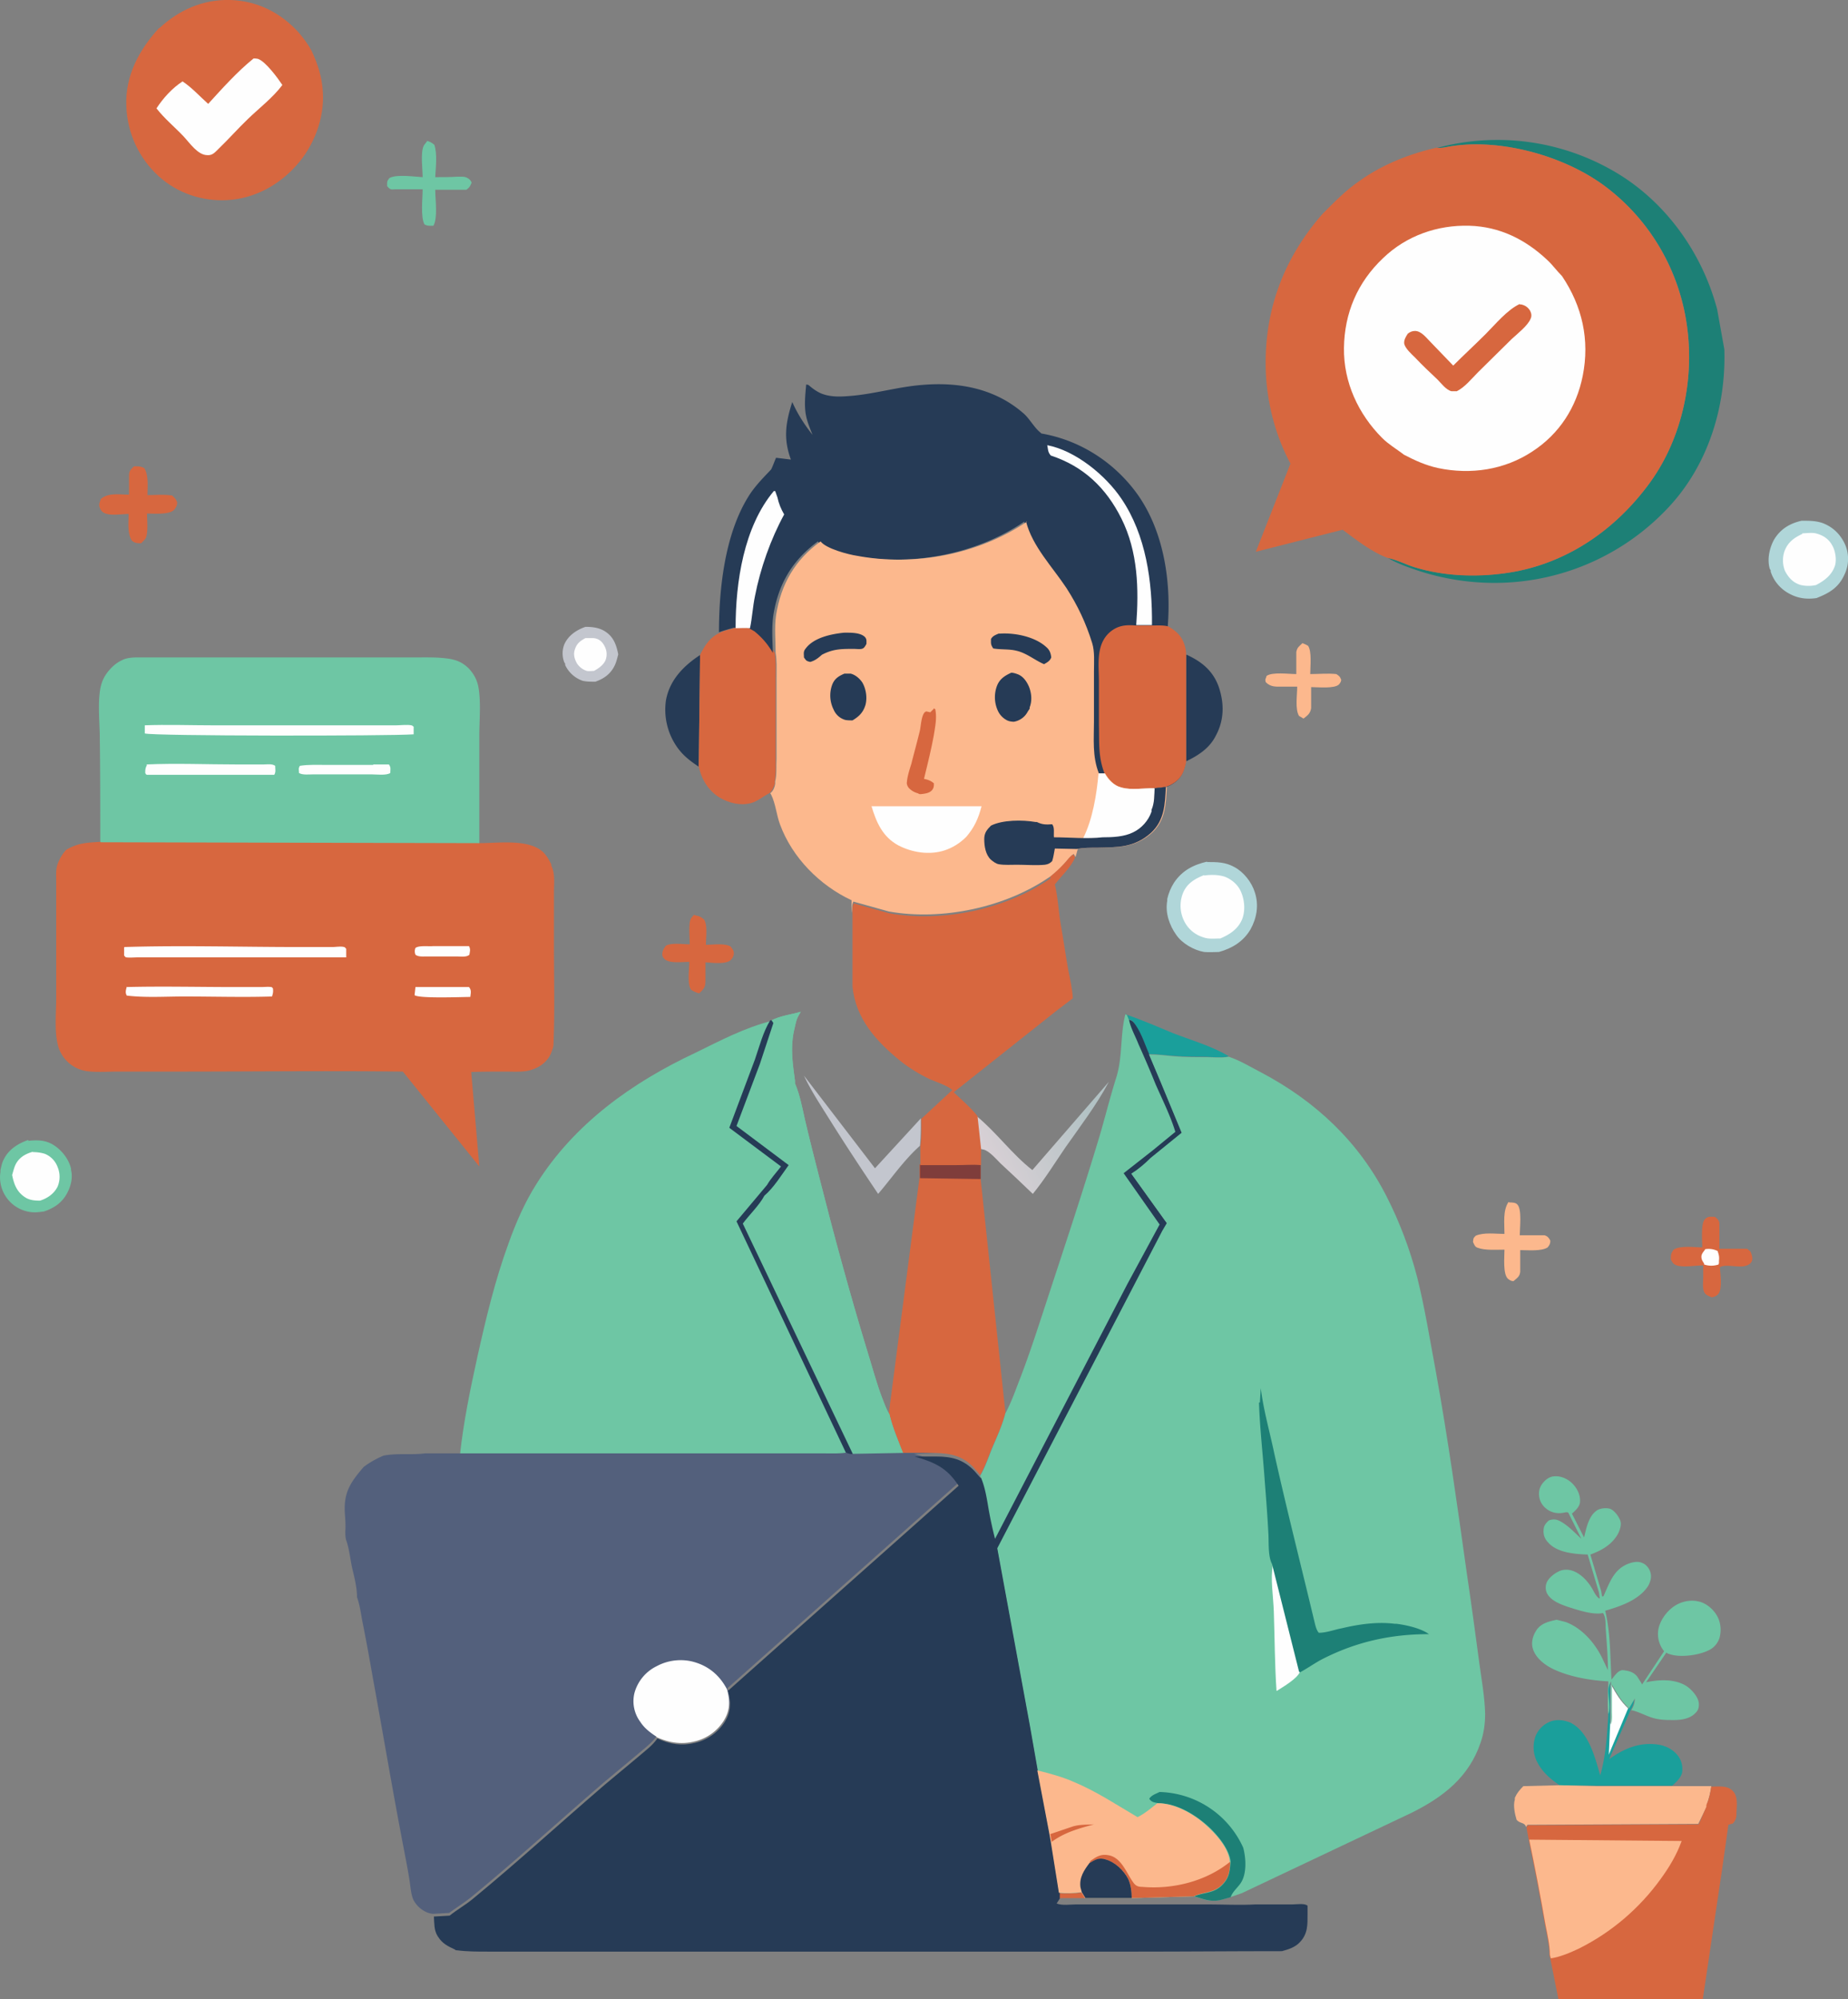 <svg xmlns="http://www.w3.org/2000/svg" data-name="Layer 1" viewBox="0 0 41.1 44.46"><rect x="0" y="0" width="41.1" height="44.46" fill="#808080" stroke="none"/><defs><linearGradient id="a" x1="24.28" x2="22.02" y1="19.27" y2="18.16" gradientTransform="matrix(1 0 0 -1 0 44.01)" gradientUnits="userSpaceOnUse"><stop offset="0" stop-color="#b2c2c4"/><stop offset="1" stop-color="#d8d0d5"/></linearGradient></defs><path d="m24.06 42.08.08.13h-.59v-.11c.17.02.33 0 .5-.01Z" fill="#d7673f"/><path d="M25.07 22.57c.35.12.69.27 1.03.41.39.15.87.29 1.23.51-.16.04-.33.02-.49.01-.24 0-.49 0-.73-.02-.19-.01-.37-.04-.56-.04-.09-.21-.17-.46-.3-.65-.04-.07-.07-.1-.15-.12l-.04-.1Z" fill="#1a9f9b"/><path d="M28.96 14.3s.08.03.13.06c.09.12.05.47.05.63.19 0 .39-.02.58 0 .06.04.08.05.11.13-.01.05-.02.06-.05.1-.1.1-.47.06-.62.06v.47c-.02.12-.08.16-.17.23l-.1-.06c-.09-.15-.04-.46-.04-.65h-.34c-.14 0-.25.01-.36-.1-.02-.07 0-.07.02-.14.13-.09.49-.04.66-.04v-.49c.02-.11.07-.13.14-.2Z" fill="#fcb88d"/><path d="M9.49 3.13c.07.02.11.04.17.09.07.21.03.5.02.72.16 0 .32 0 .48-.01.07 0 .16-.01.22.02s.08.05.11.11c-.02.04-.03.08-.06.11 0 0-.05.05-.06.05h-.69c0 .22.06.62-.04.8-.07 0-.13.01-.2-.03-.09-.17-.04-.58-.04-.78h-.62c-.09.01-.11 0-.17-.07 0-.1-.01-.1.05-.18.16-.09.55-.03.74-.02 0-.18-.05-.53.02-.69.01-.03.06-.08.08-.11Z" fill="#6ec6a4"/><path d="M33.57 26.74c.06 0 .14 0 .18.05.1.11.05.52.05.68h.55c.07.02.1.06.13.12 0 .07-.02.1-.06.15-.14.09-.44.06-.61.06v.48c-.01.11-.07.14-.15.21-.05 0-.08-.02-.12-.05-.12-.1-.08-.5-.08-.65-.17 0-.43.02-.59-.04-.07-.02-.08-.07-.11-.13.01-.08 0-.08.06-.14.18-.08.45-.04.64-.04 0-.23-.04-.52.09-.71Z" fill="#fcb88d"/><path d="M15.44 20.35c.1.02.14.03.22.1.08.13.04.4.04.56.16 0 .42-.04.55.04.04.06.07.08.07.15 0 .06-.03.11-.07.15-.11.1-.41.06-.56.05v.34c0 .19 0 .22-.14.35a.583.583 0 0 1-.18-.08c-.09-.13-.04-.46-.04-.62-.13 0-.38.03-.5-.03-.05-.02-.1-.08-.1-.13 0-.09.03-.13.08-.2.13-.07.38-.03.53-.03 0-.13-.03-.45.02-.56.02-.04.06-.08.09-.11Z" fill="#d7673f"/><path d="M19.53 26.55c-.37-.55-.74-1.11-1.09-1.67-.2-.32-.4-.62-.56-.96l1.58 2.06 1.02-1.11c0 .2 0 .41-.02.61-.35.31-.63.72-.93 1.07Zm-6.5-12.61c.15 0 .31.02.44.11.18.12.24.3.28.5-.02.08-.04.16-.07.23-.09.2-.24.31-.44.38-.09 0-.19 0-.28-.02a.671.671 0 0 1-.39-.35v-.03l-.02-.03a.552.552 0 0 1 0-.4c.09-.2.27-.32.47-.39Z" fill="#c3c6ce"/><path d="M13.02 14.19h.16c.1 0 .18.05.23.12.07.1.1.21.07.33-.03.13-.16.22-.27.28-.05 0-.11.01-.16 0a.414.414 0 0 1-.22-.17c-.05-.09-.08-.19-.05-.29.04-.14.11-.2.24-.27Z" fill="#fefefe"/><path d="M2.99 10.37c.09 0 .14 0 .22.04.1.17.07.41.07.6.18 0 .37-.02.55.01.06.06.08.07.11.15 0 .07-.02.11-.07.17-.11.11-.45.08-.6.08 0 .14.03.42-.03.55-.02.03-.07.08-.1.11-.09 0-.14 0-.21-.06-.1-.17-.07-.4-.07-.59-.15 0-.37.04-.51-.01a.189.189 0 0 1-.13-.13c-.03-.07 0-.12.02-.19.16-.15.43-.1.63-.1v-.41c0-.12.03-.14.11-.22Z" fill="#d7673f"/><path d="M24.66 24.06c-.27.51-.63.98-.96 1.45-.24.35-.46.71-.73 1.04-.24-.23-.48-.46-.72-.68-.09-.09-.21-.23-.33-.29-.04-.02-.08-.02-.12-.03l-.08-.73c.44.36.79.85 1.24 1.2l1.69-1.95Z" fill="url(#a)"/><path d="M37.86 27.76c0-.15-.04-.55.06-.65.07-.07.13-.05.22-.05.06.05.09.07.1.14v.57h.61c.03.01.05.04.08.06.03.07.06.15.03.22-.03.06-.09.09-.14.1-.16.05-.43-.05-.57.03.01.15.06.47-.03.59-.04.05-.09.07-.15.08-.07-.03-.14-.05-.17-.12-.04-.09-.02-.23-.02-.33v-.26c-.17 0-.44.05-.59 0-.08-.03-.09-.06-.13-.13 0-.11 0-.13.06-.22.16-.1.47-.05.65-.05Z" fill="#d7673f"/><path d="M37.92 27.78a.45.45 0 0 1 .28.04c.03.09.04.13.03.22v.05l-.01.03a.5.5 0 0 1-.32 0v-.02s-.04-.06-.05-.09c-.03-.1.01-.14.07-.22Z" fill="#fefefe"/><path d="m15.57 14.57-.03 2.48c-.18-.12-.34-.24-.47-.42a1.45 1.45 0 0 1-.26-1.05c.08-.46.4-.78.77-1.02Zm10.82-.01c.33.15.58.35.71.7.13.37.13.75-.06 1.1-.14.28-.39.44-.66.57v-2.37Z" fill="#263b56"/><path d="M.63 25.37c.19-.02.37-.02.54.08.19.11.36.32.41.54v.03c.04.16 0 .34-.07.48-.11.23-.29.36-.53.44-.07.01-.14.02-.22.02a.78.78 0 0 1-.75-.9v-.04c.02-.08.03-.15.07-.23.11-.23.32-.36.55-.44Z" fill="#6ec6a4"/><path d="M.72 25.62c.09 0 .19.01.28.04a.5.5 0 0 1 .28.29c.06.14.06.3 0 .44-.08.16-.23.26-.39.31-.12 0-.24-.01-.34-.08-.18-.12-.24-.29-.28-.49.02-.07.04-.15.07-.22.08-.17.22-.25.4-.3Z" fill="#fefefe"/><path d="M40.07 11.58c.16 0 .31 0 .46.05.24.09.41.26.51.49a.8.8 0 0 1-.02.66c-.13.29-.34.41-.62.52-.21.03-.4.01-.59-.09-.2-.1-.36-.28-.43-.5v-.03l-.02-.03c-.06-.21-.01-.45.09-.64.14-.24.35-.37.62-.43Z" fill="#b0d6d9"/><path d="M40.08 11.86c.09 0 .2-.02.3 0 .16.04.29.12.37.27.07.12.1.32.06.45-.07.21-.23.33-.42.43a.78.78 0 0 1-.34 0c-.17-.05-.27-.16-.35-.31a.635.635 0 0 1-.01-.45c.08-.2.21-.29.4-.38Z" fill="#fefefe"/><path d="M26.84 19.17c.23 0 .41 0 .61.11.21.11.39.34.46.57.09.28.04.57-.1.82-.16.27-.41.42-.7.5-.1 0-.22.01-.33 0-.23-.04-.49-.19-.62-.38-.15-.21-.25-.49-.2-.76v-.04c.03-.13.08-.25.15-.36.18-.27.43-.4.74-.47Z" fill="#b0d6d9"/><path d="M26.78 19.47c.14-.02.3-.02.44.02.15.05.3.17.37.32.09.19.11.43.04.62-.09.23-.28.35-.49.44-.14 0-.26.02-.39-.03a.698.698 0 0 1-.42-.37.761.761 0 0 1-.02-.61c.09-.22.27-.32.47-.4Z" fill="#fefefe"/><path d="M35.76 38.13c.07-.21-.07-.53.05-.73v.96c.04-.08.02-.21.02-.29v-.6c.11.2.21.37.38.53l.13-.22c0 .11-.03.17-.08.26l-.47 1.08c.33-.24.69-.39 1.11-.32.17.03.33.12.43.26.07.1.1.23.08.36-.03.12-.13.21-.22.29H34.7c-.21-.14-.4-.3-.52-.54a.726.726 0 0 1-.03-.56c.06-.15.18-.27.34-.33.14-.05.3-.03.44.03.41.21.54.77.66 1.17.13-.46.15-.89.18-1.36Z" fill="#1a9f9b"/><path d="M35.83 37.46c.11.2.21.37.38.53l-.43 1.03.03-.67c.03-.08.02-.21.02-.29v-.6Z" fill="#fefefe"/><path d="m33.89 39.72.8-.02.83.02h2.54c-.02.14-.05.27-.1.41v.04l-.19.39-3.8.02-.03.05c-.03-.11-.13-.07-.21-.16-.04-.13-.08-.32-.04-.45v-.04c.05-.11.11-.18.19-.26Z" fill="#fcb88d"/><path d="M16.36 13.96h.32l.14.08c.18.15.29.28.41.48.03.17.02.37.02.54v1.81c0 .17.01.34-.02.51v.05c-.02.07-.06.16-.12.21-.14.07-.26.18-.41.22-.24.06-.48 0-.69-.12-.26-.16-.41-.41-.47-.7l.03-2.48c.12-.23.22-.39.46-.5.11-.05.22-.07.33-.1Z" fill="#d7673f"/><path d="M34.86 33.63h-.04c-.15.04-.31.02-.43-.08a.406.406 0 0 1-.16-.29.37.37 0 0 1 .1-.3c.06-.07.15-.13.25-.13.14-.01.29.06.39.16.1.1.18.25.17.4 0 .11-.1.2-.18.27l.27.53c.05-.2.1-.49.3-.61.07-.04.19-.05.27-.03.1.03.21.18.24.28.03.11-.04.27-.1.35-.14.2-.35.31-.57.39l.24.81.02.12h.03c.13-.28.22-.59.54-.72.1-.04.23-.07.33-.02.08.03.15.12.17.19.04.11.01.21-.04.31-.2.32-.62.46-.96.56.12.49.11 1.03.14 1.53.07-.08.13-.19.24-.21.13.01.25.04.33.14l.09.14.02.04.49-.74a.608.608 0 0 1-.13-.47c.03-.2.18-.41.34-.52.15-.11.36-.16.54-.12.17.03.33.16.42.31.09.15.11.34.06.51-.04.12-.13.22-.24.27-.22.11-.64.17-.88.08-.04-.01-.03-.01-.06-.03l-.45.66c.28-.06.63-.08.89.08.11.07.26.23.28.37.01.08 0 .16-.06.22-.12.14-.32.17-.49.17-.17 0-.34 0-.51-.06-.15-.05-.29-.13-.44-.16a.47.47 0 0 0 .08-.26l-.13.22c-.17-.16-.27-.33-.38-.53v.6c0 .08.01.21-.02.29v-.96c-.13.2.02.52-.06.73-.03-.23 0-.49 0-.73-.4-.02-.86-.1-1.22-.27-.19-.09-.4-.25-.46-.46-.04-.13 0-.28.07-.39.1-.17.28-.21.46-.25l.2.05c.38.14.68.5.84.86l.1.21c0-.32-.03-.64-.05-.95 0-.1 0-.24-.06-.32-.22.05-.57-.07-.79-.14-.17-.06-.38-.14-.46-.31a.305.305 0 0 1 0-.23c.05-.11.18-.21.3-.26.29-.1.56.15.7.38.05.08.1.21.18.24l-.02-.14-.25-.84c-.29-.01-.68-.04-.88-.27a.34.34 0 0 1-.1-.27c0-.1.05-.16.12-.22.09-.03.16-.03.25.02.17.09.33.26.47.39l-.29-.58Z" fill="#6ec6a4"/><path d="M31.96 3.29a5.16 5.16 0 0 1 3.97.54c1.12.66 1.93 1.8 2.26 3.05l.16.89c.04 1.27-.36 2.57-1.24 3.51a5.288 5.288 0 0 1-3.71 1.68c-.65.02-1.31-.08-1.92-.29-.21-.07-.42-.15-.61-.26.2.04.4.15.61.21.64.19 1.32.21 1.97.13 1.3-.17 2.4-.9 3.18-1.93.76-1 1.06-2.33.89-3.56a4.647 4.647 0 0 0-1.8-3.1c-.92-.7-2.4-1.11-3.55-.89-.07.01-.13.02-.21.02Z" fill="#1d8076"/><path d="M20.46 25.9c.27-.01.54 0 .81 0 .18 0 .36-.01.54 0v.32l.55 5.19c-.06.27-.19.54-.3.79-.08.2-.15.41-.26.6l-.14-.16c-.24-.26-.51-.32-.85-.33h-.73c-.11-.3-.24-.6-.31-.9l.68-5.22v-.31Z" fill="#d7673f"/><path d="M20.46 25.9c.27-.01.54 0 .81 0 .18 0 .36-.01.54 0v.32l-1.35-.02v-.31Z" fill="#7f3d3b"/><path d="M3.54.63c.44-.41.98-.65 1.59-.63.59.02 1.11.28 1.51.72.11.13.21.26.29.41.14.3.23.58.25.91.04.59-.2 1.21-.59 1.64-.39.44-.94.74-1.54.77-.55.03-1.1-.15-1.52-.53-.44-.4-.7-.96-.72-1.56-.03-.68.29-1.26.73-1.74Z" fill="#d7673f"/><path d="M5.64 1.3s.07 0 .1.01c.17.06.44.43.54.58-.21.28-.51.51-.76.75-.23.22-.44.46-.67.68-.07.07-.13.14-.24.13-.21 0-.39-.27-.53-.42-.2-.21-.42-.39-.6-.62.15-.23.35-.45.58-.6.21.14.38.33.57.5.31-.34.65-.72 1.01-1.01Z" fill="#fefefe"/><path d="M38.07 39.73c.17 0 .35-.03.47.1.11.11.09.31.08.46 0 .1 0 .17-.08.26l-.1.03-.14.99-.43 2.89h-3.21l-.18-.9-.02-.08c0-.22-.06-.47-.1-.68-.11-.63-.23-1.26-.36-1.88l-.05-.28.03-.05 3.8-.02.17-.39v-.04c.06-.13.09-.27.11-.41Z" fill="#d7673f"/><path d="m34.01 40.91 3.39.03c-.11.31-.28.59-.47.85-.47.65-1.09 1.18-1.81 1.54-.19.09-.42.19-.63.22l-.02-.08c0-.22-.06-.47-.1-.68-.11-.63-.23-1.26-.36-1.88Z" fill="#fcb88d"/><path d="M23.35 19.5c.1-.09.2-.18.3-.28.07-.07.13-.17.22-.22l.04.07c-.1.23-.3.4-.45.6.07.28.08.59.13.88.06.34.11.69.17 1.03.04.2.09.42.1.62l-.38.29-2.27 1.8c.18.17.38.34.53.53l.08.73v.36c-.18-.02-.37 0-.54 0h-.81v-.42c.03-.2.02-.41.02-.61l.69-.64c-.13-.11-.34-.17-.5-.24-.23-.11-.46-.25-.66-.41-.54-.44-.99-.94-1.06-1.65v-1.6c0-.07-.01-.19.03-.25l.79.22c1.19.21 2.6-.09 3.59-.78Z" fill="#d7673f"/><path d="M2.23 18.73c0-.76 0-1.53-.01-2.29 0-.36-.05-.77.01-1.12.03-.17.1-.31.22-.44a.84.84 0 0 1 .31-.22c.14-.05.31-.04.45-.04h5.98c.26 0 .54-.01.8.03.18.03.31.09.44.22.11.12.18.25.21.41.06.33.02.75.02 1.09v2.4l-8.44-.02Z" fill="#6ec6a4"/><path d="M8.3 17h.35c.05.07.03.11.03.19-.09.06-.31.03-.43.03H6.98c-.1 0-.25.02-.33-.03 0-.07-.02-.1.02-.16.19-.03.39-.02.58-.02H8.3Zm-5.05 0c.67-.03 1.35 0 2.03 0h.58c.08 0 .19-.02.26.03 0 .08.02.13-.02.2H3.27c-.02 0-.03-.02-.04-.04 0-.07 0-.11.04-.18Zm-.05-.87c.52-.02 1.05 0 1.58 0H8.8c.09 0 .27-.02.35 0 .02 0 .03.02.05.03v.17c-.54.04-5.84.04-5.98-.02v-.18Z" fill="#fefefe"/><path d="M17.98 8.56c.09.08.2.16.31.2.22.08.45.06.68.04.52-.05 1.02-.2 1.54-.24.82-.07 1.62.08 2.25.63.14.12.24.32.38.43l.02.02c.87.15 1.64.65 2.15 1.37.58.83.74 1.94.66 2.93.18.1.31.22.37.43.02.07.03.13.03.21v2.37c-.04.2-.09.35-.27.47-.06.04-.12.07-.19.09l-.26.03c-.24 0-.51.05-.75-.02a.682.682 0 0 1-.36-.31h-.14c-.14-.38-.11-.77-.11-1.17v-1.11c0-.2.02-.43-.04-.63-.14-.45-.31-.83-.57-1.22-.31-.48-.75-.93-.9-1.48-1.07.73-2.5 1-3.78.76-.19-.04-.69-.16-.81-.32-.57.42-.88.95-.99 1.64-.04.27-.02.57-.01.84-.12-.2-.23-.33-.41-.48l-.14-.08c-.1-.01-.21 0-.32 0-.11.03-.22.06-.33.1 0-.97.13-2.17.65-3.01.14-.23.33-.42.51-.61.04-.08.07-.17.11-.26l.33.04c-.17-.46-.12-.81.03-1.28.12.27.27.5.45.73-.05-.13-.11-.27-.14-.41-.05-.23-.02-.48 0-.71Z" fill="#263b56"/><path d="M23.29 9.9c.63.12 1.3.67 1.65 1.19.55.81.69 1.85.68 2.81h-.35c.06-.8.04-1.63-.33-2.37-.34-.68-.84-1.16-1.57-1.4-.07-.08-.06-.14-.08-.24Zm-6.93 4.06c0-1.01.18-2.24.85-3.04h.03l.05.14c.03.14.08.26.15.38-.3.55-.53 1.2-.65 1.82-.05.24-.06.47-.11.71-.1-.01-.21 0-.32 0Z" fill="#fefefe"/><path d="M24.57 17.21c-.15-.37-.12-.7-.13-1.09v-.97c0-.37-.07-.8.23-1.08.18-.16.36-.18.59-.16h.35c.12 0 .26-.01.37.02.18.1.31.22.37.43.02.07.03.13.03.21v2.37c-.04.2-.09.35-.27.47-.06.04-.12.07-.19.09l-.26.03c-.24 0-.51.05-.75-.02a.682.682 0 0 1-.36-.31Z" fill="#d7673f"/><path d="M22.82 11.6c.14.55.59 1.01.9 1.48.25.39.43.77.57 1.22.06.19.04.43.04.63v1.11c0 .4-.04.78.11 1.16h.14c.08.14.2.27.36.31.24.07.5.01.75.02l.26-.03c-.02.39-.03.74-.33 1.02-.37.33-.73.32-1.19.33-.15 0-.31 0-.46.03l-.05.18-.04-.07c-.09.05-.15.15-.22.22-.09.1-.19.19-.3.28-.99.69-2.41.99-3.59.78l-.79-.22c-.04.06-.03.18-.03.25-.02-.09-.01-.19-.01-.28-.71-.33-1.32-.95-1.59-1.68-.08-.21-.1-.47-.2-.67l-.02-.03c.06-.04.1-.13.11-.21v-.05c.04-.16.02-.34.03-.51v-1.81c0-.18.01-.37-.02-.54 0-.27-.03-.57.01-.84.11-.69.42-1.23.99-1.64.12.16.61.29.81.32 1.28.24 2.7-.03 3.78-.76Z" fill="#fcb88d"/><path d="M22.21 14.09h.04c.33-.02.77.07 1.02.3.07.06.1.13.11.23-.03.08-.09.11-.16.15-.21-.09-.39-.25-.62-.3-.16-.04-.34-.02-.51-.05-.06-.09-.05-.11-.05-.21.04-.07.1-.09.17-.12Zm-3.45-.02c.14 0 .36-.01.47.09.05.05.04.09.04.16-.03.05-.05.1-.11.11-.04.01-.13 0-.17 0-.28 0-.46 0-.71.13-.08.07-.15.13-.26.16-.09-.02-.09-.03-.14-.1 0-.08-.02-.13.04-.2.18-.24.56-.32.85-.35Zm.01.91h.15c.11.03.2.11.26.2.08.14.11.33.07.49-.05.17-.14.26-.29.35-.05 0-.11 0-.16-.01a.398.398 0 0 1-.26-.23.697.697 0 0 1-.04-.53c.05-.15.14-.21.28-.27Zm3.72-.02c.05 0 .11.02.16.04.11.05.18.15.23.26.06.14.08.32.02.47v.03l-.04.06a.43.43 0 0 1-.31.23c-.05 0-.11-.01-.15-.03a.45.45 0 0 1-.21-.22.722.722 0 0 1-.02-.54c.06-.16.17-.23.32-.3Z" fill="#263b56"/><path d="m20.76 15.75.04.02c.04.19 0 .38-.03.57-.06.33-.14.65-.22.98.09.02.15.04.22.1 0 .06 0 .1-.04.15-.06.07-.16.08-.25.09h-.03l-.04-.02a.415.415 0 0 1-.2-.12c-.03-.04-.05-.09-.04-.13.01-.13.06-.28.1-.41.06-.24.13-.49.19-.74.02-.1.03-.29.09-.38.01-.02.03-.03.05-.04l.09.02.09-.09Z" fill="#d7673f"/><path d="M24.43 17.2h.14c.08.14.2.27.36.31.24.07.5.01.75.02 0 .17 0 .33-.06.5v.04c-.08.2-.24.36-.43.46-.2.1-.46.11-.68.11h-.42c.21-.42.3-.97.34-1.43Zm-5.05.73h2.45c-.07.27-.16.47-.34.68-.14.14-.3.24-.48.3-.34.11-.72.05-1.03-.11-.35-.19-.49-.51-.6-.88Z" fill="#fefefe"/><path d="m25.67 17.53.26-.03c-.02.39-.03.74-.33 1.02-.37.33-.73.32-1.19.33-.15 0-.31 0-.46.03h-.01l-.48-.01c-.02.1-.03.19-.06.28-.05.05-.09.07-.16.08-.2.02-.42 0-.62 0-.13 0-.28.01-.4-.01-.07-.01-.13-.06-.18-.1-.12-.11-.15-.3-.15-.46 0-.14.06-.21.15-.3.26-.13.7-.13.99-.08h.03c.12.06.21.06.34.05.06.07.03.2.04.29.35 0 .74.04 1.08 0 .22 0 .48-.01.68-.11.19-.09.34-.26.41-.46v-.04c.07-.16.06-.33.07-.5Z" fill="#263b56"/><path d="m2.23 18.73 8.44.02c.41 0 1.09-.1 1.41.2.08.08.13.17.18.27v.03c.09.17.06.41.06.59v1.14c0 .74.02 1.5-.01 2.24 0 .07-.03.13-.05.19-.07.18-.23.31-.41.37-.18.07-.41.05-.6.05-.26 0-.52 0-.77.01l.18 2.1-1.7-2.11c-1.68-.02-3.36 0-5.04 0h-1.3c-.22 0-.47.02-.69-.01a.778.778 0 0 1-.65-.61c-.07-.31-.03-.7-.03-1.01v-2.6c0-.11-.01-.24.02-.35a.94.94 0 0 1 .2-.35c.27-.16.47-.16.77-.18Z" fill="#d7673f"/><path d="M9.63 21.04h.8c.04.07.02.12.01.19-.06.06-.19.04-.28.04h-.68c-.08 0-.18.01-.24-.04a.195.195 0 0 1 0-.15c.08-.06.29-.03.39-.04Zm-.38.91h1.18c.06.07.04.13.03.22-.18 0-1.14.04-1.24-.04l.02-.18Zm-6.44 0c.8-.02 1.61 0 2.41 0h.59c.06 0 .16-.01.22 0 .02 0 .03.02.04.03.01.08 0 .11-.02.18-.65.02-1.31 0-1.96 0-.41 0-.86.03-1.27-.02-.04-.07-.02-.12 0-.2Zm-.04-.89c1.29-.04 2.59 0 3.87 0h.76c.06 0 .19-.02.25 0 .02 0 .03.02.05.04v.19H3.06c-.06 0-.19.01-.25 0-.02 0-.03-.02-.05-.04v-.18Z" fill="#fefefe"/><path d="M17.16 22.69c.19-.1.44-.13.65-.19-.05.08-.09.15-.11.24l-.05.22c-.07.37-.02.7.03 1.07v.06c.11.26.16.53.22.8.1.43.21.86.32 1.29.33 1.3.68 2.59 1.07 3.87.11.35.2.7.33 1.04.05.12.09.25.16.36.07.3.2.6.31.88l-1.1.02c-.06 0-.1 0-.15-.02-.18.03-.37.02-.55.02h-8.06c.08-.74.23-1.46.39-2.19.19-.85.39-1.69.69-2.51.16-.45.36-.91.62-1.32.84-1.34 2.13-2.26 3.54-2.92.55-.27 1.1-.56 1.7-.71h.02Z" fill="#6ec6a4"/><path d="M17.16 22.69c.19-.1.44-.13.65-.19-.05.08-.09.15-.11.24l-.05.22c-.07.37-.02.7.03 1.07v.06c.11.26.16.53.22.8.1.43.21.86.32 1.29.33 1.3.68 2.59 1.07 3.87.11.35.2.7.33 1.04.05.12.09.25.16.36.07.3.2.6.31.88l-1.1.02c-.06 0-.1 0-.15-.02l-2.44-5.16.68-.81c.08-.14.21-.28.31-.41l-1.15-.86.57-1.52c.1-.29.18-.61.34-.87h.02Z" fill="#6ec6a4"/><path d="m17.16 22.69.04.06-.3.91-.52 1.38 1.16.87c-.16.22-.33.5-.54.68-.11.21-.34.43-.48.62l2.45 5.13c-.06 0-.1 0-.15-.02l-2.44-5.16.68-.81c.08-.14.21-.28.31-.41l-1.15-.86.57-1.52c.1-.29.18-.61.34-.87h.02Z" fill="#263b56"/><path d="M31.96 3.29c.08 0 .14 0 .21-.02 1.15-.22 2.63.19 3.55.89.99.75 1.63 1.87 1.8 3.1.17 1.23-.13 2.57-.89 3.56-.78 1.03-1.88 1.76-3.18 1.93-.65.09-1.34.06-1.97-.13-.2-.06-.4-.17-.61-.21-.36-.13-.7-.4-1.01-.63l-1.93.49.77-1.96c-.31-.58-.49-1.23-.54-1.89-.09-1.39.34-2.62 1.25-3.66.26-.26.52-.53.83-.74.5-.36 1.13-.61 1.73-.74Z" fill="#d7673f"/><path d="M31.21 10.1c-.16-.12-.33-.22-.47-.36-.53-.53-.86-1.24-.85-2 .01-.78.3-1.46.87-2 .52-.5 1.21-.74 1.92-.72.67.02 1.24.3 1.73.76.12.11.21.24.33.36.45.67.62 1.42.46 2.22-.14.7-.52 1.29-1.12 1.68-.62.41-1.37.52-2.09.37-.28-.06-.52-.17-.77-.3Z" fill="#fefefe"/><path d="M33.8 6.77h.03c.09.02.15.06.2.14.03.06.04.12.01.18-.06.15-.29.33-.42.45-.25.25-.5.49-.75.74-.14.14-.29.33-.47.42h-.12c-.12-.03-.23-.18-.31-.26-.17-.16-.34-.32-.5-.49-.07-.07-.22-.2-.24-.31-.01-.08.04-.16.08-.22.05-.04.1-.06.16-.06.14 0 .25.15.34.24.17.18.34.35.51.53.24-.24.48-.46.72-.7.22-.22.48-.54.76-.67Z" fill="#d7673f"/><path d="M18.83 32.31c.06.02.09.03.15.02l1.1-.02h.73l-.48.02c.44.13.72.25.98.65l-5.13 4.56c.07.25.07.46-.07.69-.15.24-.39.41-.67.47-.29.07-.56.02-.83-.1-.11.16-.29.29-.44.42l-.72.6c-.99.85-1.95 1.73-2.96 2.56-.16.13-.34.24-.5.36l-.35.02a.42.42 0 0 1-.16-.04.606.606 0 0 1-.29-.28c-.05-.12-.06-.28-.08-.41-.04-.26-.09-.51-.14-.77-.24-1.25-.45-2.5-.68-3.76-.07-.4-.14-.79-.22-1.19-.04-.19-.06-.4-.13-.59 0-.22-.06-.45-.11-.66-.04-.19-.06-.39-.12-.58-.03-.07-.03-.16-.03-.23.01-.12 0-.26-.01-.39-.03-.47.12-.69.42-1.04l.07-.05c.12-.08.23-.14.37-.2.31-.06.62-.01.92-.05h8.84c.18 0 .38.01.55-.02Z" fill="#53607c"/><path d="M14.6 38.62c-.14-.09-.27-.19-.36-.33a.769.769 0 0 1-.13-.64.94.94 0 0 1 .5-.6c.26-.14.58-.17.86-.08.32.1.55.31.7.6.07.25.07.46-.07.69-.15.24-.39.41-.67.47-.29.07-.56.02-.83-.1Z" fill="#fefefe"/><path d="m25.03 22.54.04.04.04.1c.08.02.1.05.15.12.13.19.21.44.3.65l.27.64.46 1.11-.69.56c-.14.12-.28.25-.43.35l.79 1.1-.1.17-3.67 7.06.73 3.97.17.97.27 1.42.03.17.18 1.13v.12l-.07.11c.12.05.31.02.44.02h2.92c.35 0 .72.02 1.07 0h.82c.09 0 .27-.03.33.03v.17c0 .25.01.45-.17.64-.1.11-.25.16-.4.2-1.08 0-2.16.01-3.24.01H10.85c-.23 0-.46 0-.69-.03h-.02l-.03-.02c-.15-.07-.27-.13-.36-.27l-.02-.03c-.08-.13-.07-.28-.08-.43l.35-.02c.16-.13.34-.23.5-.36 1.01-.83 1.97-1.71 2.96-2.56l.72-.6c.15-.13.33-.26.44-.42.27.13.54.17.83.1.27-.06.52-.23.67-.47.14-.23.14-.44.07-.69l5.13-4.56c-.26-.4-.53-.52-.98-.65h.48c.34 0 .6.06.85.32l.14.16c.11-.19.18-.4.26-.6.11-.26.23-.52.3-.79.14-.26.23-.53.34-.81.21-.55.39-1.11.57-1.66.4-1.22.81-2.45 1.18-3.68.13-.44.24-.89.38-1.33.14-.46.08-.94.2-1.4Z" fill="#263b56"/><path d="m25.03 22.54.04.04.04.1c.04.19.14.36.21.54.13.29.26.59.38.89.15.34.33.7.44 1.06l-.5.41-.65.51.8 1.14-.72 1.33-2.94 5.66a8.74 8.74 0 0 1-.15-.7c-.04-.24-.08-.48-.18-.7.11-.19.18-.4.26-.6.11-.26.23-.52.3-.79.14-.26.23-.53.34-.81.21-.55.39-1.11.57-1.66.4-1.22.81-2.45 1.18-3.68.13-.44.24-.89.38-1.33.14-.46.08-.94.2-1.4Z" fill="#6ec6a4"/><path d="M25.55 23.45c.19 0 .37.02.56.04.24.02.49.02.73.02.16 0 .33.02.49-.01.24.08.49.23.72.35 1.21.64 2.17 1.54 2.79 2.76.29.57.52 1.18.68 1.8.17.68.28 1.38.41 2.07.27 1.49.48 2.99.69 4.49.1.67.19 1.34.28 2.01.05.37.12.75.13 1.13 0 .22-.03.44-.1.64-.26.77-.83 1.21-1.53 1.56l-3.78 1.79-.26.09-.18.05c-.24.07-.4 0-.63-.07l-1.38.04h-1.03l-.08-.13c-.17.02-.33.03-.5.01l-.18-1.13-.03-.17-.27-1.42-.17-.97-.73-3.97 3.67-7.06.1-.17-.79-1.1c.16-.1.3-.22.43-.35l.69-.56-.46-1.11-.27-.64Z" fill="#6ec6a4"/><path d="M28.39 37.6c-.04-.58-.04-1.18-.06-1.76-.01-.33-.08-.73-.02-1.05l.6 2.39c-.06.15-.37.33-.51.42Z" fill="#fefefe"/><path d="M25.77 39.85a2.101 2.101 0 0 1 1.88 1.24c.06.23.08.55-.04.76-.07.12-.19.2-.24.34l-.18.05c-.24.07-.4 0-.63-.07.21-.09.43-.06.61-.24.17-.16.18-.31.2-.53-.03-.27-.26-.55-.44-.73-.3-.29-.74-.57-1.17-.57-.09-.02-.15-.02-.2-.1.05-.08.15-.11.23-.15Zm2.25-8.66.02-.32c.06.49.2.97.3 1.45.28 1.26.6 2.51.9 3.77.02.08.04.16.09.22.17 0 .35-.07.51-.1.38-.09.79-.15 1.18-.1h.04c.23.03.54.1.72.23-.85 0-1.62.17-2.38.56-.17.09-.32.2-.49.29l-.02-.02-.6-2.39c-.09-.17-.07-.46-.08-.66-.02-.39-.05-.78-.08-1.16-.04-.59-.11-1.18-.13-1.77Z" fill="#1d8076"/><path d="M23.07 39.37c.28.07.55.14.82.26.5.21.95.51 1.41.78.16-.08.3-.2.44-.31.43 0 .88.28 1.17.57.19.18.42.46.44.73-.01.22-.03.37-.2.53-.18.17-.4.14-.61.24l-1.38.04h-1.03l-.08-.13c-.17.02-.33.03-.5.01l-.18-1.13-.03-.17-.27-1.42Z" fill="#fcb88d"/><path d="m23.35 40.79.5-.17c.16-.05.32-.04.48-.05-.33.09-.66.18-.94.39l-.03-.17Zm.88.64c.02-.05.02-.05.07-.08.13-.09.22-.12.37-.09.28.06.39.41.54.61.05.07.11.09.19.09.68.06 1.42-.12 1.96-.56-.01.22-.03.37-.2.53-.18.17-.4.14-.61.24l-1.38.04c0-.14-.02-.3-.08-.43a.883.883 0 0 0-.5-.43c-.15-.04-.23.01-.36.08Z" fill="#d7673f"/><path d="M24.23 41.43c.12-.07.21-.13.36-.08.21.06.4.24.5.43.06.13.08.29.08.43h-1.03l-.08-.13-.03-.11c-.03-.22.08-.38.2-.54Z" fill="#263b56"/></svg>